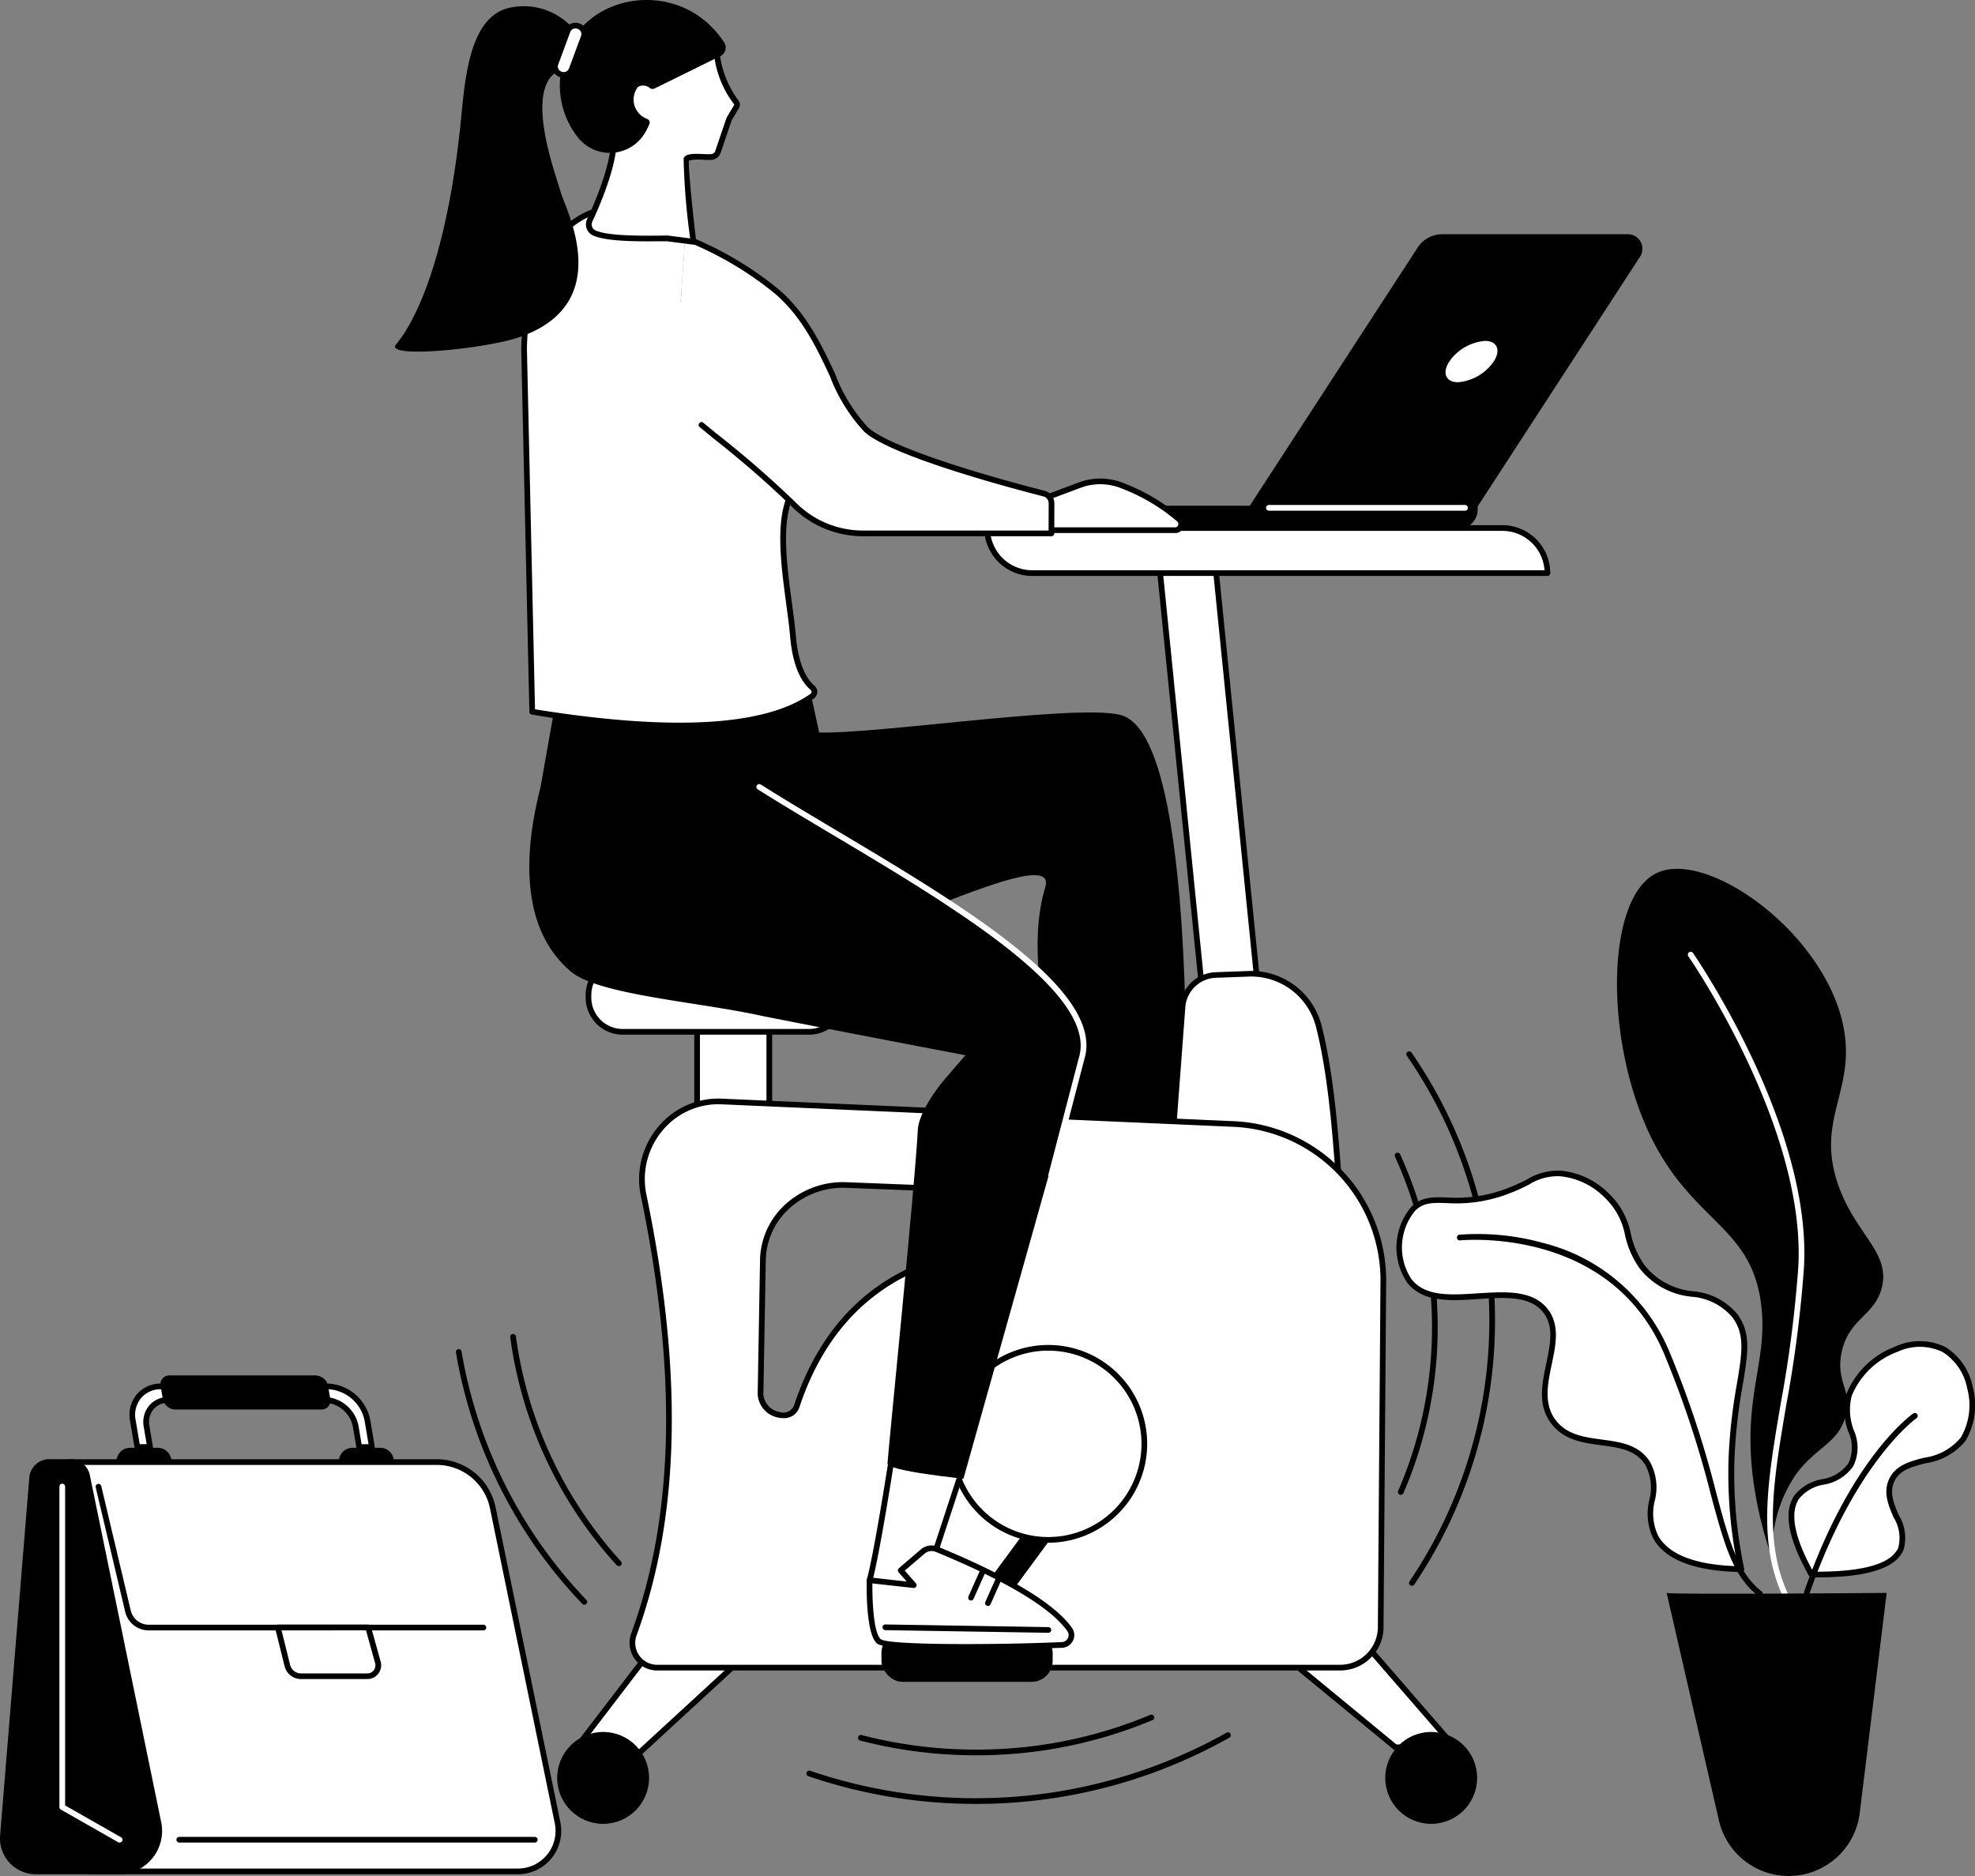 <svg xmlns="http://www.w3.org/2000/svg" width="173.103" height="164.449" viewBox="0 0 173.103 164.449">
  <rect x="0" y="0" width="173.103" height="164.449" fill="#808080" stroke="none"/>
  <g id="Group_11655" data-name="Group 11655" transform="translate(-53.772 3.319)">
    <g id="Group_11642" data-name="Group 11642">
      <path id="Path_20904" data-name="Path 20904" d="M124.46,60.772c2.887.8,23.611-2.533,27.586-1.4,6.8,1.933,5.687,36.751,5.547,42.157-.137,5.264-6.635,2.343-7.4.958-.365-.664-7.692-18.709-4.808-28.028,1.369-4.422-18.416,6.452-22.112,5.4C111.192,76.4,119.472,59.391,124.46,60.772Z"/>
      <g id="Group_11628" data-name="Group 11628">
        <g id="Group_11619" data-name="Group 11619">
          <g id="Group_11616" data-name="Group 11616">
            <rect id="Rectangle_5703" data-name="Rectangle 5703" width="4.885" height="48.547" transform="matrix(-0.995, 0.1, -0.1, -0.995, 164.973, 92.703)" fill="#fff"/>
            <path id="Path_20905" data-name="Path 20905" d="M160.112,93.442a.25.25,0,0,1-.248-.225L155,44.914a.25.25,0,0,1,.224-.273l4.86-.489a.247.247,0,0,1,.183.055.252.252,0,0,1,.091.168l4.86,48.3a.249.249,0,0,1-.223.273l-4.861.489Zm-4.587-48.33,4.811,47.807,4.364-.439-4.811-47.807Z"/>
          </g>
          <g id="Group_11617" data-name="Group 11617">
            <path id="Path_20906" data-name="Path 20906" d="M183.216,41.176H163.205L178.04,18.359a2.549,2.549,0,0,1,2.139-1.145H196.42a1.271,1.271,0,0,1,1.108,1.951Z"/>
            <path id="Path_20907" data-name="Path 20907" d="M184.689,28.376a4.227,4.227,0,0,1-3.123,1.81c-1.075,0-1.419-.81-.769-1.81a4.227,4.227,0,0,1,3.124-1.811C185,26.565,185.34,27.375,184.689,28.376Z" fill="#fff"/>
            <path id="Rectangle_5704" data-name="Rectangle 5704" d="M0,0H37.454a0,0,0,0,1,0,0V.308a1.76,1.76,0,0,1-1.76,1.76H1.76A1.76,1.76,0,0,1,0,.308V0A0,0,0,0,1,0,0Z" transform="translate(145.835 41.013)"/>
            <path id="Path_20908" data-name="Path 20908" d="M182.176,41.446H164.989a.25.25,0,0,1,0-.5h17.187a.25.25,0,0,1,0,.5Z" fill="#fff"/>
          </g>
          <g id="Group_11618" data-name="Group 11618">
            <path id="Path_20909" data-name="Path 20909" d="M144.24,46.918H189.4a3.95,3.95,0,0,0-3.95-3.95H140.29A3.95,3.95,0,0,0,144.24,46.918Z" fill="#fff"/>
            <path id="Path_20910" data-name="Path 20910" d="M189.4,47.167H144.24a4.2,4.2,0,0,1-4.2-4.2.25.25,0,0,1,.25-.25h45.156a4.2,4.2,0,0,1,4.2,4.2A.25.25,0,0,1,189.4,47.167Zm-48.848-3.95a3.7,3.7,0,0,0,3.692,3.451h44.9a3.705,3.705,0,0,0-3.692-3.451Z"/>
          </g>
        </g>
        <g id="Group_11627" data-name="Group 11627">
          <g id="Group_11620" data-name="Group 11620">
            <path id="Path_20911" data-name="Path 20911" d="M172.46,139.677l8.827,10.175h-5.208l-12-9.879Z" fill="#fff"/>
            <path id="Path_20912" data-name="Path 20912" d="M181.287,150.1h-5.208a.25.25,0,0,1-.159-.057l-12-9.879a.249.249,0,0,1,.15-.442l8.377-.3a.243.243,0,0,1,.2.085l8.826,10.175a.249.249,0,0,1-.188.413Zm-5.119-.5h4.572l-8.39-9.671-7.6.268Z"/>
          </g>
          <g id="Group_11621" data-name="Group 11621">
            <path id="Path_20913" data-name="Path 20913" d="M118.959,141.915l-9.151,8.419-5.7-.211,9.36-12.235Z" fill="#fff"/>
            <path id="Path_20914" data-name="Path 20914" d="M109.808,150.583h-.01l-5.7-.211a.249.249,0,0,1-.189-.4l9.36-12.235a.251.251,0,0,1,.346-.049l5.49,4.026a.25.25,0,0,1,.022.385l-9.151,8.419A.25.25,0,0,1,109.808,150.583Zm-5.209-.692,5.115.189,8.852-8.144-5.048-3.7Z"/>
          </g>
          <g id="Group_11622" data-name="Group 11622">
            <rect id="Rectangle_5705" data-name="Rectangle 5705" width="6.328" height="12.08" transform="translate(121.199 96.525) rotate(180)" fill="#fff"/>
            <path id="Path_20915" data-name="Path 20915" d="M121.2,96.775h-6.328a.25.25,0,0,1-.25-.25V84.445a.25.25,0,0,1,.25-.249H121.2a.25.25,0,0,1,.249.249v12.08A.25.25,0,0,1,121.2,96.775Zm-6.079-.5h5.829V84.695H115.12Z"/>
          </g>
          <g id="Group_11623" data-name="Group 11623">
            <path id="Path_20916" data-name="Path 20916" d="M156.516,96.891l.895-11.937a3.035,3.035,0,0,1,2.914-2.805l2.917-.108a6.079,6.079,0,0,1,6.108,4.581c1.4,5.491,1.761,13.249,2.174,20.884Z" fill="#fff"/>
            <path id="Path_20917" data-name="Path 20917" d="M171.524,107.756a.251.251,0,0,1-.144-.046L156.372,97.1a.249.249,0,0,1-.1-.223l.9-11.936a3.282,3.282,0,0,1,3.154-3.037l2.916-.108a6.367,6.367,0,0,1,6.359,4.77c1.34,5.232,1.736,12.615,2.119,19.756l.063,1.176a.25.25,0,0,1-.129.232A.244.244,0,0,1,171.524,107.756ZM156.775,96.769,171.247,107l-.036-.662c-.381-7.116-.776-14.474-2.1-19.659a5.865,5.865,0,0,0-5.857-4.394l-2.917.108a2.784,2.784,0,0,0-2.674,2.575Z"/>
          </g>
          <g id="Group_11624" data-name="Group 11624">
            <path id="Path_20918" data-name="Path 20918" d="M111.391,142.863h59.816a3.568,3.568,0,0,0,3.581-3.577l.227-30.032a13.788,13.788,0,0,0-12.992-14.041l-45-1.98a6.791,6.791,0,0,0-6.834,8.247c3.059,14.775,3.063,27.736-.846,38.44A2.173,2.173,0,0,0,111.391,142.863Zm9.039-23.948.206-11.775a6.9,6.9,0,0,1,7.319-6.584l15.125.592c2.151.085.474,4.759-1.643,4.934-9.424.776-15.152,5.817-17.832,13.855C123.075,121.526,120.4,120.548,120.43,118.915Z" fill="#fff"/>
            <path id="Path_20919" data-name="Path 20919" d="M171.207,143.113H111.391a2.423,2.423,0,0,1-2.284-3.279c3.765-10.307,4.038-22.836.837-38.3a7.132,7.132,0,0,1,1.55-6.114,6.842,6.842,0,0,1,5.538-2.432l45,1.98a13.982,13.982,0,0,1,13.231,14.292l-.228,30.032A3.806,3.806,0,0,1,171.207,143.113ZM116.73,93.477a6.35,6.35,0,0,0-4.856,2.263,6.638,6.638,0,0,0-1.441,5.689c3.221,15.561,2.94,28.18-.857,38.577a1.924,1.924,0,0,0,1.815,2.608h59.816a3.313,3.313,0,0,0,3.331-3.33l.227-30.032a13.483,13.483,0,0,0-12.753-13.789l-45-1.98C116.917,93.479,116.823,93.477,116.73,93.477Zm5.712,27.517a2.061,2.061,0,0,1-.352-.031,2.215,2.215,0,0,1-1.91-2.053h0l.206-11.774a6.767,6.767,0,0,1,2.157-4.824,7.5,7.5,0,0,1,5.422-2l15.125.592a1.29,1.29,0,0,1,1.24,1.44c.032,1.48-1.242,3.857-2.873,3.992-8.9.733-14.832,5.338-17.615,13.685A1.4,1.4,0,0,1,122.442,120.994Zm-1.763-2.075a1.733,1.733,0,0,0,1.5,1.552.985.985,0,0,0,1.193-.613c2.853-8.555,8.925-13.273,18.048-14.025,1.233-.1,2.444-2.112,2.415-3.483-.013-.613-.269-.933-.76-.952l-15.125-.593a7,7,0,0,0-5.06,1.87,6.271,6.271,0,0,0-2,4.47Z"/>
          </g>
          <rect id="Rectangle_5706" data-name="Rectangle 5706" width="2.196" height="16.106" transform="matrix(-0.805, -0.593, 0.593, -0.805, 137.838, 142.461)"/>
          <g id="Group_11625" data-name="Group 11625">
            <circle id="Ellipse_19" data-name="Ellipse 19" cx="8.419" cy="8.419" r="8.419" transform="translate(137.232 114.827)" fill="#fff"/>
            <path id="Path_20920" data-name="Path 20920" d="M145.651,131.915a8.668,8.668,0,1,1,8.668-8.669A8.679,8.679,0,0,1,145.651,131.915Zm0-16.838a8.169,8.169,0,1,0,8.169,8.169A8.179,8.179,0,0,0,145.651,115.077Z"/>
          </g>
          <rect id="Rectangle_5707" data-name="Rectangle 5707" width="15.008" height="4.393" rx="1.853" transform="translate(146.035 144.111) rotate(180)"/>
          <circle id="Ellipse_20" data-name="Ellipse 20" cx="4.027" cy="4.027" r="4.027" transform="translate(175.185 148.503)"/>
          <circle id="Ellipse_21" data-name="Ellipse 21" cx="4.027" cy="4.027" r="4.027" transform="translate(102.608 148.503)"/>
          <g id="Group_11626" data-name="Group 11626">
            <rect id="Rectangle_5708" data-name="Rectangle 5708" width="22.329" height="6.223" rx="2.995" transform="translate(127.682 87.129) rotate(180)" fill="#fff"/>
            <path id="Path_20921" data-name="Path 20921" d="M124.687,87.379H108.349a3.248,3.248,0,0,1-3.245-3.245V83.9a3.248,3.248,0,0,1,3.245-3.244h16.338a3.248,3.248,0,0,1,3.245,3.244v.233A3.249,3.249,0,0,1,124.687,87.379Zm-16.338-6.223A2.749,2.749,0,0,0,105.6,83.9v.233a2.749,2.749,0,0,0,2.746,2.746h16.338a2.749,2.749,0,0,0,2.746-2.746V83.9a2.749,2.749,0,0,0-2.746-2.745Z"/>
          </g>
        </g>
      </g>
      <g id="Group_11640" data-name="Group 11640">
        <g id="Group_11633" data-name="Group 11633">
          <g id="Group_11632" data-name="Group 11632">
            <g id="Group_11629" data-name="Group 11629">
              <path id="Path_20922" data-name="Path 20922" d="M132,124.08s-1.331,8.653-2.01,11.122c0,0,3.17.53,4.622.993l3.617-11.013Z" fill="#fff"/>
              <path id="Path_20923" data-name="Path 20923" d="M134.612,136.444a.224.224,0,0,1-.076-.012c-1.418-.451-4.556-.979-4.588-.984a.25.25,0,0,1-.169-.112.247.247,0,0,1-.03-.2c.667-2.427,1.991-11.008,2-11.094a.251.251,0,0,1,.291-.208l6.228,1.1a.248.248,0,0,1,.171.117.253.253,0,0,1,.023.206l-3.617,11.014A.248.248,0,0,1,134.612,136.444ZM130.3,135c.753.131,2.883.515,4.151.883l3.451-10.508-5.694-1.007C131.988,125.785,130.93,132.5,130.3,135Z"/>
            </g>
            <g id="Group_11631" data-name="Group 11631">
              <g id="Group_11630" data-name="Group 11630">
                <path id="Path_20924" data-name="Path 20924" d="M129.99,135.2s-.12,4.454.79,5.337c.766.743,12.319.5,16.074.333a.859.859,0,0,0,.684-1.328c-.923-1.355-3.658-3.759-11.652-7.053a1.211,1.211,0,0,0-1.246.2l-1.922,1.646,1.143,1.3Z" fill="#fff"/>
                <path id="Path_20925" data-name="Path 20925" d="M138.086,141.3c-3.585,0-7.009-.124-7.48-.581-.961-.932-.878-5.056-.866-5.523a.25.25,0,0,1,.277-.241l3.229.362-.715-.813a.246.246,0,0,1-.062-.183.256.256,0,0,1,.086-.172l1.923-1.645a1.452,1.452,0,0,1,1.5-.243c7.925,3.266,10.772,5.687,11.764,7.144a1.076,1.076,0,0,1,.069,1.1,1.119,1.119,0,0,1-.949.619C146.783,141.125,142.322,141.3,138.086,141.3Zm-7.852-5.819c-.016,1.369.084,4.263.719,4.879.669.572,10.669.5,15.89.264a.609.609,0,0,0,.524-.343.58.58,0,0,0-.035-.6c-.953-1.4-3.73-3.745-11.541-6.963a.954.954,0,0,0-.988.16l-1.731,1.481.976,1.108a.25.25,0,0,1-.215.413Z"/>
              </g>
              <path id="Path_20926" data-name="Path 20926" d="M140.36,137.459a.242.242,0,0,1-.1-.022.249.249,0,0,1-.127-.329l.984-2.214a.25.25,0,1,1,.456.2l-.984,2.213A.249.249,0,0,1,140.36,137.459Z"/>
              <path id="Path_20927" data-name="Path 20927" d="M138.878,136.977a.242.242,0,0,1-.1-.022.249.249,0,0,1-.127-.329l.985-2.214a.25.25,0,1,1,.456.2l-.985,2.213A.249.249,0,0,1,138.878,136.977Z"/>
              <path id="Path_20928" data-name="Path 20928" d="M145.649,139.81h0l-14.282-.232a.25.25,0,0,1-.246-.254.256.256,0,0,1,.254-.245l14.282.232a.25.25,0,0,1,0,.5Z"/>
            </g>
          </g>
          <path id="Path_20929" data-name="Path 20929" d="M120.587,85.742c-5.643-1.255-14.356-1.84-16.792-3.907-4.718-4-3.843-11.1-2.821-15.438,2.981-12.648,21.592.556,21.721.587h0c.037.022,2.519,1.479,5.795,3.48l14.93,10.013,0,0a17.043,17.043,0,0,1,5.115,7.184,2.26,2.26,0,0,1-2.551,2.938C137.431,89.038,120.92,85.816,120.587,85.742Z"/>
          <path id="Path_20930" data-name="Path 20930" d="M148.568,89.471,138.215,126.3s-6.656-.665-6.656-1.331c0-.536,2.382-24,2.662-29.288.072-1.342,1.512-3.433,2.392-4.448l4.411-5.09Z"/>
          <path id="Path_20931" data-name="Path 20931" d="M124.755,57.148l1.627,7.47L100.865,67.28l3.106-17.529Z"/>
          <path id="Path_20932" data-name="Path 20932" d="M145.907,99.924a.227.227,0,0,1-.063-.008.249.249,0,0,1-.178-.3l2.661-10.2c1.766-5.652-11.127-13.334-21.488-19.506-2.384-1.421-4.636-2.763-6.655-4.038a.249.249,0,0,1,.266-.422c2.014,1.272,4.263,2.612,6.645,4.031,11.058,6.588,23.592,14.055,21.711,20.073l-2.657,10.192A.251.251,0,0,1,145.907,99.924Z" fill="#fff"/>
        </g>
        <g id="Group_11636" data-name="Group 11636">
          <g id="Group_11634" data-name="Group 11634">
            <path id="Path_20933" data-name="Path 20933" d="M123.546,35.763a9.8,9.8,0,0,1-.615,4.666c-1.207,3.16.062,8.606.344,11.985.188,2.263.821,3.8,1.719,4.555a.475.475,0,0,1-.051.748c-4.185,2.937-12.486,3.309-24.522,1.353l-.712-31.622s-.322-11.408,7.624-12.581Z" fill="#fff"/>
            <path id="Path_20934" data-name="Path 20934" d="M113.3,60.524a82.135,82.135,0,0,1-12.921-1.207.248.248,0,0,1-.209-.241L99.46,27.453c0-.115-.235-11.641,7.836-12.833a.251.251,0,0,1,.234.094l16.213,20.9a.257.257,0,0,1,.049.112,9.961,9.961,0,0,1-.628,4.8c-.887,2.322-.4,5.9.022,9.054.138,1.02.268,1.983.338,2.821.174,2.091.753,3.648,1.631,4.385a.7.7,0,0,1,.247.567.748.748,0,0,1-.316.576C122.615,59.656,118.67,60.524,113.3,60.524Zm-12.636-1.667c11.993,1.929,20.113,1.477,24.133-1.345a.243.243,0,0,0,.1-.188.2.2,0,0,0-.069-.163c-1-.836-1.62-2.47-1.808-4.726-.069-.826-.2-1.783-.335-2.8-.433-3.215-.925-6.858.007-9.3a9.765,9.765,0,0,0,.61-4.476L107.226,15.137c-7.487,1.243-7.27,12.192-7.267,12.3Z"/>
          </g>
          <g id="Group_11635" data-name="Group 11635">
            <path id="Path_20935" data-name="Path 20935" d="M145.507,40.289l2.886-1.078a5.158,5.158,0,0,1,3.773.054,16.8,16.8,0,0,1,4.961,2.948.543.543,0,0,1-.339.944H145.641Z" fill="#fff"/>
            <path id="Path_20936" data-name="Path 20936" d="M156.789,43.407H145.641a.25.25,0,0,1-.25-.238l-.134-2.869a.25.25,0,0,1,.162-.245l2.886-1.078a5.419,5.419,0,0,1,3.956.057,17.087,17.087,0,0,1,5.038,3,.807.807,0,0,1,.193.89A.747.747,0,0,1,156.789,43.407Zm-10.91-.5h10.91a.256.256,0,0,0,.24-.17.308.308,0,0,0-.074-.343,16.606,16.606,0,0,0-4.884-2.9,4.909,4.909,0,0,0-3.591-.051l-2.716,1.014Z"/>
          </g>
          <path id="Path_20937" data-name="Path 20937" d="M113.821,17.528a29.626,29.626,0,0,1,8.046,4.711c4.366,3.757,5.054,9.673,7.846,12.125,2.42,2.126,12.839,4.89,15.568,5.588a.865.865,0,0,1,.654.843l-.009,2.643h-16.52a8.521,8.521,0,0,1-6.11-2.579c-2.412-2.483-6.489-5.593-10.466-8.949Z" fill="#fff"/>
          <path id="Path_20938" data-name="Path 20938" d="M112.83,31.91c-4.8-4.049-9.449-8.456-10.855-12.556l8.354-3.032a31.769,31.769,0,0,1,3.492,1.206Z" fill="#fff"/>
          <path id="Path_20939" data-name="Path 20939" d="M145.926,43.687h-16.52a8.813,8.813,0,0,1-6.289-2.654,88.592,88.592,0,0,0-6.786-5.9q-.61-.5-1.233-1.011a.249.249,0,1,1,.316-.385q.623.51,1.233,1.009a89.014,89.014,0,0,1,6.828,5.943,8.312,8.312,0,0,0,5.931,2.5h16.271l.009-2.394a.617.617,0,0,0-.467-.6c-3.06-.783-13.234-3.5-15.671-5.643a14.854,14.854,0,0,1-3.033-4.886c-1.134-2.427-2.418-5.178-4.811-7.237a29.891,29.891,0,0,0-8.357-4.821.249.249,0,0,1,.182-.464,30.331,30.331,0,0,1,8.5,4.907c2.474,2.129,3.782,4.931,4.937,7.4a14.315,14.315,0,0,0,2.911,4.722c1.87,1.643,9.215,3.936,15.465,5.534a1.116,1.116,0,0,1,.842,1.086l-.009,2.643A.25.25,0,0,1,145.926,43.687Z"/>
        </g>
        <g id="Group_11639" data-name="Group 11639">
          <g id="Group_11637" data-name="Group 11637">
            <path id="Path_20940" data-name="Path 20940" d="M116.6,1.363a8.887,8.887,0,0,0,1.688,4.266.34.34,0,0,1,.036.4l-.565.944a1.382,1.382,0,0,0-.12.259L116.7,9.993a.673.673,0,0,1-.58.454c-.586.048-2.073-.179-2.194.212-.174.561.621,7.216.621,7.216l-2.293-.3c-1.627,0-5.064.111-6.386-.474A.827.827,0,0,1,105.458,16c.725-1.55,2.315-5.252,2.1-7.516l-1.41-3.946A3.422,3.422,0,0,1,109.67,1.19Z" fill="#fff"/>
            <path id="Path_20941" data-name="Path 20941" d="M114.548,18.124a.177.177,0,0,1-.032,0l-2.277-.294-.673,0c-1.829.014-4.593.035-5.8-.5a1.066,1.066,0,0,1-.569-.6,1.077,1.077,0,0,1,.033-.839c.691-1.477,2.272-5.141,2.085-7.357l-1.4-3.915a.273.273,0,0,1-.015-.089,3.627,3.627,0,0,1,1.127-2.566A3.676,3.676,0,0,1,109.676.941l6.929.173a.25.25,0,0,1,.242.221,8.681,8.681,0,0,0,1.625,4.126.594.594,0,0,1,.065.7l-.564.943a1.121,1.121,0,0,0-.1.211l-.938,2.757a.919.919,0,0,1-.795.622,6.79,6.79,0,0,1-.736-.005,3.967,3.967,0,0,0-1.245.062c-.083.458.262,3.969.635,7.093a.249.249,0,0,1-.248.279Zm-2.293-.8.032,0,1.976.255a60.433,60.433,0,0,1-.574-7c.141-.457.917-.427,1.736-.394.266.01.516.02.676.007a.423.423,0,0,0,.364-.285l.937-2.757a1.583,1.583,0,0,1,.142-.307l.565-.944A.091.091,0,0,0,118.1,5.8a8.7,8.7,0,0,1-1.723-4.19l-6.716-.167a3.179,3.179,0,0,0-2.29.884,3.127,3.127,0,0,0-.971,2.171L107.8,8.4a.224.224,0,0,1,.014.061c.217,2.335-1.415,6.124-2.127,7.645a.584.584,0,0,0-.018.453.566.566,0,0,0,.3.322c1.106.49,3.914.468,5.593.456C111.817,17.331,112.05,17.329,112.255,17.329Z"/>
          </g>
          <path id="Path_20942" data-name="Path 20942" d="M117.243.4a.841.841,0,0,1-.361,1.22l-.283.13-5.443,2.682a.419.419,0,0,1-.429-.031.9.9,0,0,0-1.036-.106,1.805,1.805,0,0,0,.8,2.809.333.333,0,0,1,.2.447,6.654,6.654,0,0,1-.377.761,3.579,3.579,0,0,1-5.951.339,7.393,7.393,0,0,1-.922-7.418C105.428-4.083,113.566-5.225,117.243.4Z"/>
          <path id="Path_20943" data-name="Path 20943" d="M103.986-.837a5.755,5.755,0,0,0-5.851-1.725C94.66-1.47,94.484,4.412,94.081,8.078c-1.419,12.912-4.572,17.612-5.59,18.778-1.129,1.294,7.752.417,10.745-.6,8.626-2.941,4.084-11.245,3.678-12.74s-3.62-9.864.377-10.841L105.318.946Z"/>
          <g id="Group_11638" data-name="Group 11638">
            <path id="Path_20944" data-name="Path 20944" d="M102.893,3.194l.043.016a.735.735,0,0,0,.938-.435L104.931-.08a.726.726,0,0,0-.432-.934l-.043-.016a.736.736,0,0,0-.938.434L102.461,2.26A.726.726,0,0,0,102.893,3.194Z" fill="#fff"/>
            <path id="Path_20945" data-name="Path 20945" d="M103.185,3.5a.986.986,0,0,1-.335-.059l-.043-.016a.975.975,0,0,1-.58-1.255l1.056-2.855a.985.985,0,0,1,1.259-.582l.043.015a.974.974,0,0,1,.551.507.969.969,0,0,1,.029.749l-1.056,2.855A.986.986,0,0,1,103.185,3.5Zm1.021-4.328a.484.484,0,0,0-.454.316l-1.057,2.855a.476.476,0,0,0,.284.614h0l.042.015a.484.484,0,0,0,.619-.286L104.7-.166a.474.474,0,0,0-.014-.366.477.477,0,0,0-.27-.248L104.371-.8A.48.48,0,0,0,104.206-.825Z"/>
          </g>
        </g>
      </g>
      <g id="Group_11641" data-name="Group 11641">
        <path id="Path_20946" data-name="Path 20946" d="M177.521,135.689a.25.25,0,0,1-.207-.389,40.857,40.857,0,0,0-.231-46.06.25.25,0,1,1,.412-.282,41.36,41.36,0,0,1,.234,46.621A.252.252,0,0,1,177.521,135.689Z"/>
        <path id="Path_20947" data-name="Path 20947" d="M104.99,137.35a.248.248,0,0,1-.181-.078,41.925,41.925,0,0,1-11.076-22.047.25.25,0,0,1,.493-.082,41.421,41.421,0,0,0,10.945,21.786.25.25,0,0,1-.181.421Z"/>
        <path id="Path_20948" data-name="Path 20948" d="M139.318,154.809a45.267,45.267,0,0,1-14.7-2.431.25.25,0,0,1,.162-.473,44.972,44.972,0,0,0,36.5-3.338.249.249,0,1,1,.246.434A45.128,45.128,0,0,1,139.318,154.809Z"/>
        <path id="Path_20949" data-name="Path 20949" d="M139.316,150.548a40.329,40.329,0,0,1-10.168-1.295.25.25,0,0,1,.126-.483,39.834,39.834,0,0,0,10.042,1.279A39.361,39.361,0,0,0,154.6,147a.25.25,0,0,1,.193.461A39.867,39.867,0,0,1,139.316,150.548Z"/>
        <path id="Path_20950" data-name="Path 20950" d="M176.548,127.716a.253.253,0,0,1-.1-.021.249.249,0,0,1-.129-.328,36.116,36.116,0,0,0-.281-29.292.249.249,0,1,1,.454-.207,36.615,36.615,0,0,1,.285,29.7A.251.251,0,0,1,176.548,127.716Z"/>
        <path id="Path_20951" data-name="Path 20951" d="M108.008,133.964a.254.254,0,0,1-.186-.082A37.011,37.011,0,0,1,98.493,113.9a.25.25,0,1,1,.5-.065,36.512,36.512,0,0,0,9.205,19.716.249.249,0,0,1-.185.417Z"/>
      </g>
    </g>
    <g id="Group_11648" data-name="Group 11648">
      <g id="Group_11643" data-name="Group 11643">
        <path id="Path_20952" data-name="Path 20952" d="M61.709,160.726H99.164a3.551,3.551,0,0,0,3.478-4.266l-5.683-27.623a5,5,0,0,0-4.894-3.99H59.937Z" fill="#fff"/>
        <path id="Path_20953" data-name="Path 20953" d="M99.164,160.976H61.709a.251.251,0,0,1-.25-.238l-1.771-35.879a.251.251,0,0,1,.249-.262H92.065a5.266,5.266,0,0,1,5.139,4.189l5.682,27.624a3.8,3.8,0,0,1-3.722,4.566Zm-37.218-.5H99.164a3.3,3.3,0,0,0,3.233-3.966l-5.682-27.623a4.764,4.764,0,0,0-4.65-3.791H60.2Z"/>
      </g>
      <g id="Group_11644" data-name="Group 11644">
        <path id="Path_20954" data-name="Path 20954" d="M56.913,160.726h7.269a3.55,3.55,0,0,0,3.477-4.266L61.4,126.035a1.489,1.489,0,0,0-1.458-1.188H58.074a1.487,1.487,0,0,0-1.483,1.367L54.03,157.6A2.893,2.893,0,0,0,56.913,160.726Z"/>
        <path id="Path_20955" data-name="Path 20955" d="M64.182,160.976H56.913a3.142,3.142,0,0,1-3.131-3.4l2.56-31.385a1.747,1.747,0,0,1,1.732-1.6h1.869a1.744,1.744,0,0,1,1.7,1.387L67.9,156.41a3.8,3.8,0,0,1-3.722,4.566ZM58.074,125.1a1.247,1.247,0,0,0-1.235,1.138l-2.56,31.385a2.642,2.642,0,0,0,2.634,2.857h7.269a3.3,3.3,0,0,0,3.233-3.966l-6.259-30.425a1.243,1.243,0,0,0-1.213-.989Z"/>
      </g>
      <path id="Path_20956" data-name="Path 20956" d="M96.139,139.6H66.812a2.118,2.118,0,0,1-2.068-1.635l-2.585-10.913a.25.25,0,0,1,.486-.115l2.585,10.913a1.62,1.62,0,0,0,1.582,1.251H96.139a.249.249,0,0,1,0,.5Z"/>
      <g id="Group_11645" data-name="Group 11645">
        <path id="Path_20957" data-name="Path 20957" d="M78.131,139.347l.821,3.314a1.244,1.244,0,0,0,1.21.956H85.97a.955.955,0,0,0,.921-1.212l-.85-3.058Z" fill="#fff"/>
        <path id="Path_20958" data-name="Path 20958" d="M85.97,143.867H80.162a1.489,1.489,0,0,1-1.453-1.149l-.82-3.311a.248.248,0,0,1,.045-.214.253.253,0,0,1,.2-.1h7.91a.249.249,0,0,1,.24.183l.851,3.058a1.207,1.207,0,0,1-1.162,1.529ZM78.45,139.6l.745,3.005a.99.99,0,0,0,.967.766H85.97a.706.706,0,0,0,.681-.9l-.8-2.876Z"/>
      </g>
      <path id="Path_20959" data-name="Path 20959" d="M100.643,158.2H69.488a.249.249,0,0,1,0-.5h31.155a.249.249,0,1,1,0,.5Z"/>
      <g id="Group_11647" data-name="Group 11647">
        <path id="Path_20960" data-name="Path 20960" d="M84.664,123.593H87.1a1.189,1.189,0,0,1,1.19,1.189H83.475A1.189,1.189,0,0,1,84.664,123.593Z"/>
        <path id="Path_20961" data-name="Path 20961" d="M65.174,123.593h2.432a1.189,1.189,0,0,1,1.189,1.189H63.984A1.189,1.189,0,0,1,65.174,123.593Z"/>
        <g id="Group_11646" data-name="Group 11646">
          <path id="Path_20962" data-name="Path 20962" d="M65.809,123.529l-.392-2.328a2.46,2.46,0,0,1,2.486-2.989H82.486a3.683,3.683,0,0,1,3.492,2.989l.392,2.328H85.254l-.305-1.812a2.866,2.866,0,0,0-2.718-2.326H68.555a1.915,1.915,0,0,0-1.935,2.326l.305,1.812Z" fill="#fff"/>
          <path id="Path_20963" data-name="Path 20963" d="M86.37,123.778H85.254a.249.249,0,0,1-.246-.208l-.305-1.811a2.612,2.612,0,0,0-2.472-2.119H68.555a1.7,1.7,0,0,0-1.33.582,1.756,1.756,0,0,0-.359,1.454l.305,1.811a.25.25,0,0,1-.246.291H65.809a.249.249,0,0,1-.246-.208l-.392-2.328a2.819,2.819,0,0,1,.587-2.331,2.75,2.75,0,0,1,2.145-.949H82.486a3.947,3.947,0,0,1,3.738,3.2l.392,2.327a.25.25,0,0,1-.246.291Zm-.905-.5h.61l-.343-2.037a3.429,3.429,0,0,0-3.246-2.781H67.9a2.256,2.256,0,0,0-1.763.773,2.327,2.327,0,0,0-.477,1.926l.357,2.119h.61l-.256-1.52a2.248,2.248,0,0,1,.469-1.86,2.195,2.195,0,0,1,1.712-.758H82.231a3.129,3.129,0,0,1,2.964,2.535Z"/>
        </g>
        <path id="Path_20964" data-name="Path 20964" d="M68.627,117.248h12.81a1.152,1.152,0,0,1,1.092.935l.188,1.119a.769.769,0,0,1-.777.934H69.13a1.152,1.152,0,0,1-1.092-.934l-.188-1.119A.77.77,0,0,1,68.627,117.248Z"/>
      </g>
      <path id="Path_20965" data-name="Path 20965" d="M64.25,158.2a.248.248,0,0,1-.123-.032l-5.021-2.861a.25.25,0,0,1-.126-.217v-28.1a.25.25,0,1,1,.5,0v27.954l4.9,2.789a.249.249,0,0,1-.124.466Z" fill="#fff"/>
    </g>
    <g id="Group_11654" data-name="Group 11654">
      <g id="Group_11650" data-name="Group 11650">
        <g id="Group_11649" data-name="Group 11649">
          <path id="Path_20966" data-name="Path 20966" d="M212.545,134.7c-2.211-3.954-1.937-5.807-1.306-6.768,1.124-1.712,3.636-.99,4.75-2.85,1.145-1.912-.931-3.649-.159-6.1.913-2.9,5.443-5.634,8.351-3.991,2.487,1.4,3.142,5.646,1.663,7.836-1.642,2.432-5.258,1.37-6.277,3.635-.937,2.085,1.64,4.058.815,5.983C219.908,133.548,218.257,134.771,212.545,134.7Z" fill="#fff"/>
          <path id="Path_20967" data-name="Path 20967" d="M213.028,134.952l-.486,0a.253.253,0,0,1-.215-.128c-1.829-3.271-2.253-5.569-1.3-7.027a3.916,3.916,0,0,1,2.447-1.452,3.476,3.476,0,0,0,2.3-1.389,3.231,3.231,0,0,0,.005-2.754,5.415,5.415,0,0,1-.188-3.294,7.42,7.42,0,0,1,4.312-4.194,5.079,5.079,0,0,1,4.4.06,5.341,5.341,0,0,1,2.378,3.5,6.151,6.151,0,0,1-.631,4.695,5.485,5.485,0,0,1-3.518,1.982c-1.223.318-2.278.592-2.738,1.616-.436.969-.03,1.921.4,2.928a3.813,3.813,0,0,1,.416,3.05C219.916,134.162,217.434,134.952,213.028,134.952Zm-.335-.5c4.335.036,6.844-.67,7.459-2.106a3.409,3.409,0,0,0-.416-2.658c-.454-1.062-.922-2.16-.4-3.329.558-1.241,1.834-1.573,3.068-1.894a5.026,5.026,0,0,0,3.23-1.778,5.643,5.643,0,0,0,.559-4.3,4.842,4.842,0,0,0-2.137-3.178,4.6,4.6,0,0,0-3.971-.031,6.9,6.9,0,0,0-4.02,3.88,4.944,4.944,0,0,0,.192,3.007,3.7,3.7,0,0,1-.057,3.148,3.913,3.913,0,0,1-2.585,1.611,3.487,3.487,0,0,0-2.17,1.247C210.626,129.32,211.045,131.467,212.693,134.451Z"/>
        </g>
        <path id="Path_20968" data-name="Path 20968" d="M212.129,136.561a.23.23,0,0,1-.081-.014.248.248,0,0,1-.154-.317c4.053-11.711,9.354-15.495,9.577-15.65a.25.25,0,0,1,.285.41c-.053.037-5.4,3.866-9.391,15.4A.25.25,0,0,1,212.129,136.561Z"/>
      </g>
      <g id="Group_11651" data-name="Group 11651">
        <path id="Path_20969" data-name="Path 20969" d="M209.115,133.334a12.029,12.029,0,0,1,2-7.311c1.771-2.5,3.732-2.758,4.408-5.174.638-2.282-.855-2.973-.355-5.543.6-3.061,2.945-3.271,3.55-5.792.736-3.066-2.295-4.618-3.817-8.924-1.969-5.57,1.295-8.091.549-13.293-1.211-8.443-11.879-16.225-16.442-14.1-4.3,2-4.615,13.475-1.139,21.811,3.707,8.886,9.447,8.758,10.282,16.185.576,5.133-1.834,8.141-.594,16.03A34.125,34.125,0,0,0,209.115,133.334Z"/>
        <path id="Path_20970" data-name="Path 20970" d="M210.245,136.73a.25.25,0,0,1-.227-.146c-2.213-4.832-1.314-10.133-.176-16.844a108.268,108.268,0,0,0,1.541-11.938c.732-12.285-9.528-27.144-9.632-27.293a.249.249,0,0,1,.409-.285c.1.15,10.463,15.151,9.721,27.608a108.539,108.539,0,0,1-1.546,11.991c-1.124,6.627-2.012,11.861.137,16.553a.25.25,0,0,1-.123.331A.257.257,0,0,1,210.245,136.73Z" fill="#fff"/>
      </g>
      <g id="Group_11653" data-name="Group 11653">
        <g id="Group_11652" data-name="Group 11652">
          <path id="Path_20971" data-name="Path 20971" d="M206.392,134.235a40.2,40.2,0,0,1-.844-9.985c.283-6.8,2.173-9.7.274-12.243-2.093-2.8-5.616-.927-8.111-4.261-1.7-2.274-.848-4.195-3.185-6.335a6.776,6.776,0,0,0-3.939-1.858c-1.9-.147-2.568.817-4.988,1.661-4.386,1.53-6.342-.184-7.954,1.426a5.291,5.291,0,0,0-.351,6.322c2.565,3.279,9.348-.539,11.893,2.57,2.174,2.656-1.573,6.908.806,9.868,2.143,2.667,6.435.771,8.193,3.563,1.344,2.134-.538,4.236.708,6.461C200.194,133.745,203.771,134.189,206.392,134.235Z" fill="#fff"/>
          <path id="Path_20972" data-name="Path 20972" d="M206.392,134.484h0c-4.065-.07-6.659-1.059-7.712-2.938a5,5,0,0,1-.352-3.377,4.23,4.23,0,0,0-.349-3.073c-.833-1.322-2.3-1.518-3.858-1.725-1.575-.21-3.2-.427-4.318-1.814-1.292-1.607-.891-3.525-.5-5.38.352-1.688.685-3.282-.3-4.486-1.175-1.436-3.344-1.291-5.64-1.137-2.4.16-4.876.326-6.257-1.438a5.527,5.527,0,0,1,.371-6.653c.883-.88,1.87-.852,3.12-.815a12.406,12.406,0,0,0,4.928-.67,16.525,16.525,0,0,0,2.069-.9,5.18,5.18,0,0,1,3.021-.773,6.835,6.835,0,0,1,4.089,1.923,6.614,6.614,0,0,1,2.006,3.609,7.476,7.476,0,0,0,1.21,2.76,6.11,6.11,0,0,0,4.245,2.273,5.651,5.651,0,0,1,3.866,1.988c1.246,1.669.945,3.477.488,6.212a47.59,47.59,0,0,0-.713,6.192,39.965,39.965,0,0,0,.84,9.922.254.254,0,0,1-.052.211A.252.252,0,0,1,206.392,134.484Zm-21.014-24.521c1.6,0,3.061.262,4,1.411,1.137,1.389.763,3.177.4,4.9s-.74,3.542.4,4.965c.99,1.232,2.518,1.435,3.995,1.632,1.6.214,3.257.434,4.214,1.954a4.678,4.678,0,0,1,.421,3.407,4.541,4.541,0,0,0,.294,3.065c.933,1.667,3.278,2.566,6.972,2.676a40.5,40.5,0,0,1-.786-9.738,48,48,0,0,1,.72-6.253c.451-2.7.723-4.333-.4-5.831a5.181,5.181,0,0,0-3.566-1.8,6.612,6.612,0,0,1-4.545-2.464,7.9,7.9,0,0,1-1.292-2.928,6.122,6.122,0,0,0-1.861-3.372,6.334,6.334,0,0,0-3.79-1.793,4.659,4.659,0,0,0-2.761.722,16.983,16.983,0,0,1-2.126.926,12.85,12.85,0,0,1-5.107.7c-1.218-.036-2.023-.059-2.753.67a5.05,5.05,0,0,0-.33,5.991c1.217,1.557,3.457,1.407,5.829,1.248C184.009,110.01,184.705,109.963,185.378,109.963Z"/>
        </g>
        <path id="Path_20973" data-name="Path 20973" d="M208.024,136.629a.243.243,0,0,1-.152-.053c-2.223-1.718-2.993-4.58-4.158-8.911a87.64,87.64,0,0,0-4.1-12.341c-4.757-11.206-17.737-9.925-17.868-9.911a.249.249,0,1,1-.054-.5,21.472,21.472,0,0,1,7.322.72,16.28,16.28,0,0,1,11.059,9.492,87.982,87.982,0,0,1,4.118,12.407c1.139,4.233,1.891,7.03,3.981,8.646a.25.25,0,0,1-.153.447Z"/>
      </g>
      <path id="Path_20974" data-name="Path 20974" d="M199.848,136.312c.368.163,19.285,0,19.285,0l-2.362,19.3a6.273,6.273,0,0,1-12.343.636Z"/>
    </g>
  </g>
</svg>
